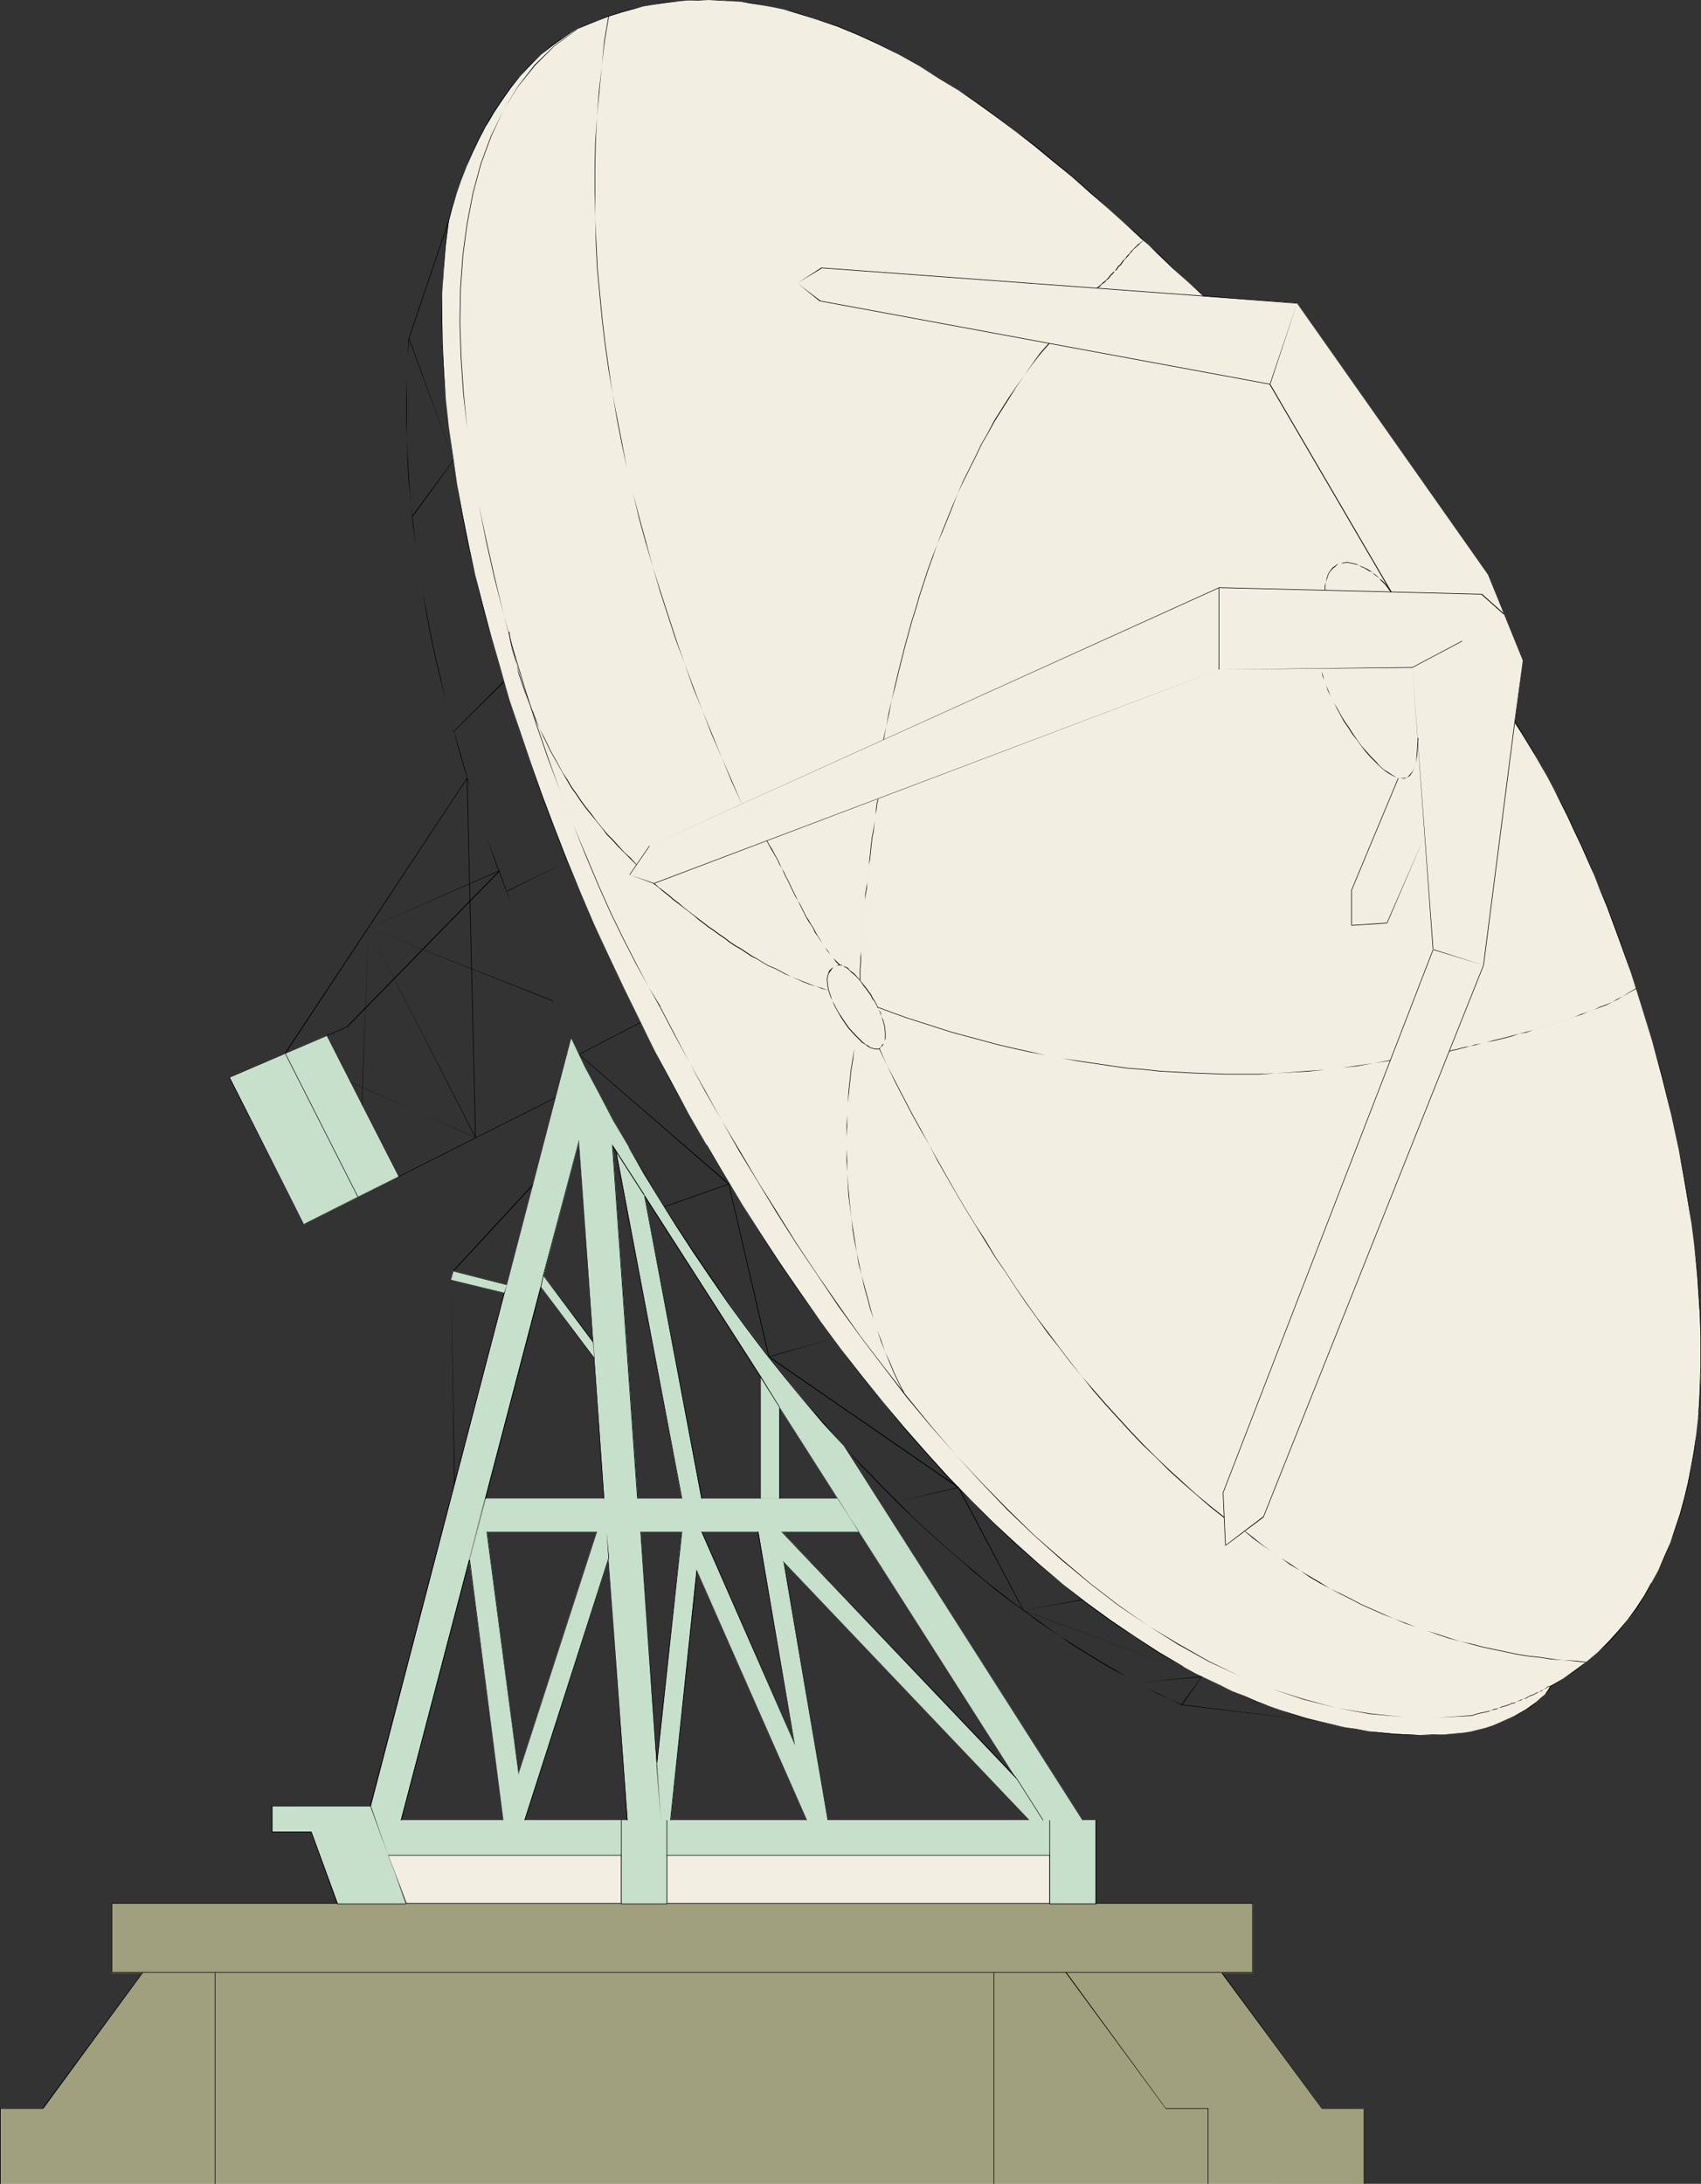 <?xml version="1.0" encoding="UTF-8" standalone="no"?>
<svg
   version="1.0"
   width="121.215mm"
   height="155.626mm"
   id="svg100"
   sodipodi:docname="Satellite Dish 34.wmf"
   xmlns:inkscape="http://www.inkscape.org/namespaces/inkscape"
   xmlns:sodipodi="http://sodipodi.sourceforge.net/DTD/sodipodi-0.dtd"
   xmlns="http://www.w3.org/2000/svg"
   xmlns:svg="http://www.w3.org/2000/svg">
  <rect width="100%" height="100%" fill="#333333" stroke="none"/>
  <sodipodi:namedview
     id="namedview100"
     pagecolor="#ffffff"
     bordercolor="#000000"
     borderopacity="0.25"
     inkscape:showpageshadow="2"
     inkscape:pageopacity="0.0"
     inkscape:pagecheckerboard="0"
     inkscape:deskcolor="#d1d1d1"
     inkscape:document-units="mm" />
  <defs
     id="defs1">
    <pattern
       id="WMFhbasepattern"
       patternUnits="userSpaceOnUse"
       width="6"
       height="6"
       x="0"
       y="0" />
  </defs>
  <path
     style="fill:#f2efe2;fill-opacity:1;fill-rule:evenodd;stroke:none"
     d="M 0.162,588.192 V 567.993 H 11.635 L 38.461,531.473 H 30.058 V 512.729 H 90.981 L 84.032,493.338 H 73.366 v -6.948 h 26.502 l 36.037,-137.999 -14.382,-3.717 0.485,-2.424 14.544,3.717 17.291,-66.091 3.717,7.433 3.878,7.272 3.878,7.272 4.04,7.272 4.202,7.11 4.202,7.11 4.363,6.948 4.525,6.948 4.686,6.787 4.848,6.787 4.848,6.625 5.01,6.625 5.171,6.464 5.171,6.464 5.333,6.302 5.494,6.14 64.478,100.833 h -14.221 l -66.418,-69.646 11.797,69.646 h -5.494 l -29.734,-67.383 -6.949,67.383 h -2.747 l -0.97,-14.866 6.626,-62.859 h 5.333 l 25.21,57.042 -9.858,-57.042 h 6.464 l 62.862,66.252 -63.67,-99.702 v 24.562 h -5.171 v -32.965 l -31.189,-48.801 15.352,81.765 h -5.333 l -17.614,-93.723 -0.97,-1.454 6.787,95.177 h 53.813 l 5.818,8.888 h -58.984 l 5.494,77.725 h -8.888 l -5.656,-77.725 h -32.158 l 8.403,65.283 21.008,-65.283 h 2.747 l 0.646,7.11 -22.786,70.615 h -5.494 l -9.373,-70.454 4.202,-16.159 h 32.32 l -6.949,-96.308 -9.373,36.196 13.09,17.937 0.485,4.363 -14.544,-19.229 -37.653,143.655 h 187.133 v 22.461 h 42.501 v 18.745 h -8.565 l 26.987,36.52 h 11.474 v 20.199 z"
     id="path1" />
  <path
     style="fill:#000000;fill-opacity:1;fill-rule:evenodd;stroke:none"
     d="m 0.162,588.192 v 0 -20.199 0.162 H 11.635 L 38.622,531.312 h -8.565 l 0.162,0.162 v -18.745 l -0.162,0.162 H 90.981 L 84.032,493.338 H 73.366 v 0 -6.948 0.162 h 26.502 l 36.037,-138.322 -14.382,-3.555 v 0 l 0.646,-2.424 -0.162,0.162 14.544,3.717 17.291,-66.252 v 0 l 3.555,7.433 3.878,7.272 3.878,7.272 4.202,7.272 v 0 l 4.04,7.11 4.363,7.11 4.363,7.11 4.525,6.948 4.686,6.787 4.686,6.787 4.848,6.625 5.01,6.625 5.171,6.464 5.171,6.302 5.333,6.302 5.656,6.14 64.317,100.833 h 0.162 -14.221 v 0 l -66.418,-69.807 11.797,69.807 v 0 h -5.494 v 0 l -29.734,-67.545 -7.11,67.545 h 0.162 -2.747 0.162 l -1.131,-14.866 6.787,-62.859 h -0.162 5.333 v 0 l 25.21,57.526 -9.858,-57.526 v 0 h 6.464 -0.162 l 63.347,66.737 -63.994,-100.348 v 24.723 0 h -5.171 0.162 v -32.965 l -31.512,-49.124 15.514,82.088 v 0 h -5.333 0.162 l -17.776,-93.723 -1.131,-1.778 6.787,95.5 h 53.974 v 0 l 5.818,8.888 v 0 h -58.984 l 5.494,77.725 v 0 h -8.888 v 0 l -5.656,-77.725 h -32.32 l 8.565,65.444 21.17,-65.444 h -0.162 2.747 v 0 l 0.485,7.11 -22.624,70.615 v 0 h -5.494 v 0 l -9.211,-70.454 4.202,-16.159 h -0.162 32.32 l -6.949,-96.631 -9.534,36.52 13.251,17.937 v 0 l 0.323,4.363 h 0.162 l -14.544,-19.391 -37.653,143.816 h 187.133 v 0 22.623 h 42.501 l -0.162,-0.162 v 18.745 l 0.162,-0.162 h -8.726 l 27.149,36.843 h 11.474 v -0.162 20.199 0 H 0.162 0 367.64 v -20.199 h -11.635 v 0 L 329.017,531.312 v 0.162 h 8.565 v -18.745 h -42.501 0.162 v -22.461 h -187.294 0.162 l 37.653,-143.655 h -0.162 l 14.544,19.391 -0.323,-4.525 -13.251,-17.937 v 0 l 9.373,-36.196 v 0 l 6.787,96.308 h 0.162 -32.32 l -4.202,16.159 9.211,70.454 h 5.818 l 22.624,-70.615 -0.646,-7.11 h -2.747 l -21.008,65.283 v 0 l -8.403,-65.283 v 0 h 32.158 v 0 l 5.494,77.725 h 9.211 l -5.656,-77.725 v 0 h 59.146 l -5.979,-8.888 h -53.813 v 0 l -6.787,-95.177 h -0.162 l 0.97,1.616 v -0.162 l 17.776,93.723 h 5.494 l -15.514,-81.765 h -0.162 l 31.35,48.962 v -0.162 32.965 h 5.333 v -24.562 h -0.162 l 63.67,99.702 h 0.162 l -63.024,-66.252 h -6.626 l 9.858,57.042 h 0.162 l -25.048,-57.042 h -5.494 l -6.787,62.859 1.131,14.866 h 2.747 l 7.11,-67.383 h -0.162 l 29.734,67.383 h 5.494 l -11.635,-69.646 h -0.162 l 66.418,69.646 h 14.221 l -64.478,-100.833 -5.494,-6.302 -5.333,-6.14 -5.171,-6.464 -5.171,-6.464 -5.01,-6.625 -4.848,-6.625 -4.686,-6.787 -4.686,-6.787 -4.525,-6.948 -4.525,-6.948 -4.202,-7.11 -4.202,-7.11 v 0 l -4.04,-7.272 -3.878,-7.272 -3.878,-7.272 -3.717,-7.433 -17.291,66.091 v 0 l -14.544,-3.717 -0.485,2.424 14.382,3.717 h -0.162 L 99.707,486.389 h 0.162 -26.664 v 7.11 h 10.827 l -0.162,-0.162 6.949,19.391 h 0.162 -60.923 v 18.745 h 8.403 v -0.162 l -26.987,36.681 h 0.162 H 0 v 20.199 z"
     id="path2" />
  <path
     style="fill:#f2efe2;fill-opacity:1;fill-rule:evenodd;stroke:none"
     d="m 109.565,512.729 -5.01,-13.25 h 62.701 v 13.25 z"
     id="path3" />
  <path
     style="fill:#000000;fill-opacity:1;fill-rule:evenodd;stroke:none"
     d="m 109.565,512.729 v 0 l -5.01,-13.25 v 0.162 h 62.701 v -0.162 13.25 0 h -57.691 l -0.162,0.162 h 58.014 v -13.412 h -62.862 l 4.848,13.412 z"
     id="path4" />
  <path
     style="fill:#f2efe2;fill-opacity:1;fill-rule:evenodd;stroke:none"
     d="m 179.699,512.729 v -13.25 h 103.101 v 13.25 z"
     id="path5" />
  <path
     style="fill:#000000;fill-opacity:1;fill-rule:evenodd;stroke:none"
     d="m 179.699,512.729 v 0 -13.25 0.162 h 103.101 l -0.162,-0.162 v 13.25 h 0.162 -103.101 l -0.162,0.162 H 282.8 V 499.478 H 179.537 v 13.412 z"
     id="path6" />
  <path
     style="fill:#f2efe2;fill-opacity:1;fill-rule:evenodd;stroke:none"
     d="M 81.931,329.807 61.893,290.218 87.91,278.906 107.302,316.88 Z"
     id="path7" />
  <path
     style="fill:#000000;fill-opacity:1;fill-rule:evenodd;stroke:none"
     d="m 81.931,329.646 v 0.162 L 61.893,290.218 v 0 l 26.018,-11.15 v -0.162 l 19.392,37.974 v 0 l -25.371,12.766 v 0.162 l 25.371,-12.927 -19.392,-37.974 -26.179,11.311 20.2,39.59 z"
     id="path8" />
  <path
     style="fill:#f2efe2;fill-opacity:1;fill-rule:evenodd;stroke:none"
     d="m 392.526,466.998 -3.394,0.162 -3.394,0.162 h -3.394 l -3.394,-0.162 -3.394,-0.162 -3.232,-0.323 -3.394,-0.323 -3.394,-0.485 -3.394,-0.646 -3.394,-0.646 -3.394,-0.808 -3.394,-0.97 -6.787,-1.939 -3.232,-1.293 -3.394,-1.293 -3.232,-1.293 -3.394,-1.454 -3.232,-1.454 -6.787,-3.393 -3.232,-1.778 -6.626,-3.878 -6.464,-4.04 -6.464,-4.525 -6.464,-4.686 -6.302,-5.009 -6.302,-5.332 -6.302,-5.494 -6.141,-5.817 -6.141,-5.979 -5.979,-6.302 -5.979,-6.464 -5.818,-6.625 -5.818,-6.948 -5.656,-7.11 -5.656,-7.272 -5.494,-7.433 -5.333,-7.595 -5.333,-7.756 -5.333,-7.756 -5.01,-8.08 -5.01,-8.08 -4.848,-8.241 -4.686,-8.403 -4.525,-8.403 -4.525,-8.403 -4.363,-8.564 -4.202,-8.564 -4.04,-8.564 -3.878,-8.726 -3.717,-8.726 -3.555,-8.564 -3.394,-8.726 -3.232,-8.564 -3.232,-8.726 -2.909,-8.564 -2.747,-8.564 -2.586,-8.564 -2.424,-8.403 -2.101,-8.403 -2.101,-8.241 -1.778,-8.241 -1.616,-8.08 -1.454,-7.918 -1.293,-7.918 -0.97,-7.756 -0.808,-7.433 -0.485,-7.433 -0.485,-7.272 v -6.948 -6.787 l 0.323,-6.787 0.646,-6.302 0.808,-6.302 0.97,-3.717 1.131,-3.717 1.293,-3.717 1.454,-3.717 1.616,-3.717 1.778,-3.717 1.939,-3.717 1.939,-3.393 2.262,-3.393 2.424,-3.393 2.424,-3.07 2.747,-2.909 2.909,-2.747 3.07,-2.424 3.07,-2.424 1.778,-0.97 1.616,-0.97 3.07,-1.293 2.909,-1.293 2.909,-0.97 3.07,-0.97 2.909,-0.808 2.909,-0.808 2.909,-0.646 3.07,-0.323 2.909,-0.485 2.909,-0.162 L 187.941,0 h 2.909 2.909 l 5.818,0.485 2.909,0.485 2.909,0.323 2.747,0.646 3.07,0.646 2.747,0.808 5.656,1.616 5.818,2.101 5.494,2.262 5.656,2.585 5.494,2.747 5.494,3.07 5.494,3.232 5.333,3.393 5.171,3.555 5.171,3.878 5.171,3.717 5.01,4.04 5.01,4.04 4.848,4.04 4.686,4.04 4.848,4.201 4.525,4.04 4.525,4.201 2.101,1.939 2.262,2.101 4.202,3.878 4.202,3.878 4.04,3.878 25.21,1.778 51.389,73.201 9.373,23.108 -2.101,16.644 1.778,2.747 1.778,2.747 1.778,3.07 1.778,3.07 1.778,3.393 1.778,3.393 1.778,3.555 1.778,3.555 1.778,3.878 1.778,3.717 1.778,4.04 1.778,4.04 1.778,4.201 1.616,4.201 1.616,4.363 1.616,4.363 3.232,9.049 3.07,9.211 2.747,9.534 2.586,9.534 2.424,9.857 2.101,9.695 1.778,9.857 1.616,9.857 0.646,5.009 0.646,4.848 0.323,4.848 0.323,4.848 0.323,4.848 0.162,4.848 0.162,4.686 v 4.686 l -0.162,4.686 -0.323,4.686 -0.323,4.525 -0.485,4.363 -0.646,4.525 -0.646,4.201 -0.97,4.363 -0.97,4.04 -1.131,4.201 -1.293,3.878 -1.293,3.878 -1.616,3.717 -1.616,3.717 -1.778,3.555 -2.101,3.393 -2.101,3.232 -2.262,3.232 -2.424,2.909 -2.747,2.909 -2.747,2.747 -2.909,2.585 -3.232,2.424 -3.232,2.262 -3.555,2.101 -0.646,0.97 -0.808,1.131 -0.97,1.131 -1.293,0.97 -1.454,0.97 -1.454,1.131 -1.616,0.808 -1.778,1.131 -1.778,0.808 -3.717,1.454 -1.939,0.646 -1.939,0.646 -1.939,0.323 -1.939,0.323 z"
     id="path9" />
  <path
     style="fill:#000000;fill-opacity:1;fill-rule:evenodd;stroke:none"
     d="m 392.526,466.837 -3.394,0.323 h -3.394 l -3.394,0.162 -3.394,-0.162 -3.394,-0.162 -3.232,-0.323 -3.394,-0.323 -3.394,-0.646 -3.394,-0.485 -3.394,-0.808 -3.394,-0.808 -3.394,-0.808 -6.787,-2.101 -3.232,-1.131 -3.394,-1.293 -3.232,-1.454 -3.394,-1.293 -3.232,-1.616 -6.787,-3.232 -3.232,-1.778 h 0.162 l -6.626,-3.878 -6.464,-4.201 -6.464,-4.363 -6.464,-4.686 -6.464,-5.009 -6.302,-5.332 -6.141,-5.494 -6.302,-5.817 -5.979,-5.979 -6.141,-6.302 -5.818,-6.464 -5.979,-6.787 -5.818,-6.948 -5.656,-6.948 -5.656,-7.272 -5.494,-7.433 -5.333,-7.595 -5.333,-7.756 -5.171,-7.918 -5.171,-8.08 -4.848,-8.08 -4.848,-8.241 v 0.162 l -4.848,-8.403 -4.525,-8.403 -4.525,-8.403 -4.202,-8.564 -4.202,-8.564 -4.04,-8.564 -4.04,-8.726 -3.717,-8.726 -3.555,-8.564 -3.394,-8.726 -3.232,-8.564 -3.07,-8.726 -2.909,-8.564 -2.909,-8.564 -2.424,-8.564 -2.424,-8.403 -2.262,-8.403 -2.101,-8.241 -1.778,-8.241 -1.616,-8.08 -1.454,-7.918 -1.131,-7.918 -1.131,-7.756 -0.808,-7.433 -0.485,-7.433 -0.323,-7.272 -0.162,-6.948 v -6.787 l 0.485,-6.787 0.485,-6.302 0.808,-6.302 0.97,-3.717 1.131,-3.717 1.293,-3.717 1.454,-3.717 1.616,-3.717 1.778,-3.717 1.939,-3.717 v 0.162 l 2.101,-3.555 2.262,-3.393 2.262,-3.232 2.586,-3.232 2.747,-2.909 2.747,-2.747 3.07,-2.424 3.232,-2.262 1.616,-1.131 v 0 l 1.616,-0.97 3.07,-1.293 2.909,-1.131 2.909,-1.131 3.07,-0.97 2.909,-0.808 2.909,-0.808 2.909,-0.485 3.07,-0.485 2.909,-0.323 2.909,-0.323 h 3.07 L 190.849,0 l 2.909,0.162 5.818,0.323 2.909,0.485 2.909,0.485 2.747,0.485 3.07,0.646 2.747,0.808 5.656,1.778 5.818,1.939 5.494,2.262 5.656,2.585 5.494,2.747 5.494,3.07 v 0 l 5.333,3.393 5.333,3.232 5.333,3.717 5.171,3.717 5.171,3.878 5.01,3.878 4.848,4.04 5.01,4.04 4.686,4.201 4.686,4.04 4.686,4.201 4.363,4.04 2.262,1.939 2.101,2.101 4.202,4.04 4.202,3.717 4.202,3.878 25.21,1.939 v 0 l 51.389,73.039 v 0 l 9.373,23.108 -2.262,16.644 1.778,2.747 1.778,2.909 1.778,2.909 v 0 l 1.778,3.07 1.939,3.393 1.778,3.393 1.778,3.555 1.778,3.555 1.778,3.878 1.778,3.717 1.778,4.04 1.778,4.04 1.616,4.201 1.778,4.201 1.616,4.363 1.616,4.363 3.232,9.049 2.909,9.211 2.909,9.534 2.586,9.534 2.424,9.857 2.101,9.695 1.778,9.857 1.616,9.857 0.646,5.009 0.485,4.848 0.485,4.848 0.323,4.848 0.323,4.848 0.162,4.848 v 4.686 4.686 l -0.162,4.686 -0.162,4.686 -0.323,4.525 -0.485,4.363 -0.646,4.525 -0.808,4.201 -0.808,4.363 -0.97,4.04 -1.131,4.201 -1.293,3.878 -1.293,3.878 -1.616,3.717 -1.616,3.717 -1.939,3.555 v -0.162 l -1.939,3.555 -2.101,3.232 -2.262,3.07 -2.586,3.07 -2.586,2.909 -2.747,2.747 -3.07,2.585 -3.07,2.262 -3.394,2.424 -3.394,1.939 -0.646,1.131 -0.808,1.131 -1.131,0.97 -1.293,1.131 -1.293,0.97 -1.454,0.97 v 0 l -1.616,0.97 -1.778,0.97 -1.778,0.808 -3.717,1.616 -1.939,0.646 -1.939,0.485 -1.939,0.485 -1.939,0.323 -1.778,0.162 v 0.162 l 1.778,-0.323 1.939,-0.323 1.939,-0.323 1.939,-0.646 1.939,-0.646 3.717,-1.454 1.778,-0.808 1.778,-0.97 1.616,-0.97 v 0 l 1.616,-0.97 1.293,-1.131 1.293,-0.97 0.97,-1.131 0.97,-0.97 0.646,-1.131 3.394,-2.101 3.394,-2.262 3.07,-2.424 2.909,-2.585 2.909,-2.585 2.586,-2.909 2.424,-3.07 2.424,-3.07 2.101,-3.393 1.939,-3.393 v 0 l 1.778,-3.555 1.778,-3.717 1.454,-3.717 1.454,-3.878 1.293,-3.878 1.131,-4.201 0.97,-4.04 0.808,-4.363 0.808,-4.201 0.485,-4.525 0.485,-4.363 0.485,-4.525 0.162,-4.686 0.162,-4.686 v -4.686 -4.686 l -0.162,-4.848 -0.323,-4.848 -0.323,-4.848 -0.485,-4.848 -0.646,-4.848 -0.646,-5.009 -1.454,-9.857 -1.939,-9.857 -2.101,-9.695 -2.262,-9.857 -2.747,-9.534 -2.747,-9.534 -3.07,-9.211 -3.07,-9.049 -1.616,-4.363 -1.616,-4.363 -1.778,-4.201 -1.778,-4.201 -1.616,-4.04 -1.778,-4.04 -1.778,-3.717 -1.778,-3.878 -1.778,-3.555 -1.939,-3.555 -1.778,-3.393 -1.778,-3.393 -1.778,-3.07 v -0.162 l -1.778,-2.909 -1.778,-2.909 -1.778,-2.747 v 0.162 l 2.101,-16.644 -9.373,-23.108 -51.389,-73.201 -25.21,-1.939 v 0 l -4.04,-3.717 -4.202,-3.878 -4.202,-4.04 -2.262,-1.939 -2.101,-2.101 -4.525,-4.04 -4.525,-4.04 -4.686,-4.201 -4.848,-4.201 -4.848,-4.04 -4.848,-4.04 -5.171,-3.878 -5.171,-3.878 -5.01,-3.717 -5.333,-3.555 -5.333,-3.393 -5.494,-3.232 v 0 l -5.494,-3.07 -5.494,-2.909 -5.656,-2.585 -5.494,-2.262 -5.818,-1.939 -5.656,-1.778 -2.747,-0.646 -3.07,-0.646 -2.747,-0.646 -2.909,-0.485 -2.909,-0.323 L 193.758,0 h -2.909 -2.909 l -3.07,0.162 -2.909,0.162 -2.909,0.323 -3.07,0.485 -2.909,0.646 -2.909,0.646 -2.909,0.808 -3.07,0.97 -2.909,1.131 -2.909,1.131 -3.07,1.454 -1.616,0.97 h -0.162 l -1.616,0.97 -3.232,2.262 -2.909,2.585 -2.909,2.585 -2.747,3.07 -2.586,3.07 -2.262,3.232 -2.262,3.393 -2.101,3.555 v 0 l -1.939,3.717 -1.778,3.717 -1.454,3.717 -1.454,3.717 -1.293,3.717 -1.293,3.717 -0.97,3.717 -0.808,6.302 -0.485,6.302 -0.323,6.787 -0.162,6.787 0.162,6.948 0.323,7.272 0.646,7.433 0.808,7.433 0.97,7.756 1.293,7.918 1.293,7.918 1.616,8.08 1.939,8.241 1.939,8.241 2.262,8.403 2.424,8.403 2.586,8.564 2.747,8.564 2.909,8.564 3.07,8.726 3.232,8.564 3.394,8.726 3.717,8.564 3.717,8.726 3.878,8.726 4.04,8.564 4.202,8.564 4.363,8.564 4.363,8.403 4.686,8.403 4.686,8.403 v 0 l 4.848,8.241 5.01,8.08 5.01,8.08 5.171,7.756 5.333,7.756 5.494,7.595 5.494,7.433 5.494,7.272 5.818,7.11 5.656,6.948 5.979,6.787 5.818,6.464 6.141,6.14 6.141,6.14 6.141,5.817 6.302,5.494 6.302,5.171 6.302,5.171 6.464,4.686 6.464,4.363 6.464,4.201 6.626,3.717 v 0 l 3.232,1.778 6.787,3.393 3.232,1.454 3.394,1.454 3.232,1.454 3.394,1.131 3.232,1.293 6.787,2.101 3.394,0.808 3.394,0.808 3.394,0.646 3.394,0.646 3.394,0.485 3.394,0.485 3.232,0.323 3.394,0.162 h 3.394 3.394 l 3.394,-0.162 3.394,-0.162 z"
     id="path10" />
  <path
     style="fill:#000000;fill-opacity:1;fill-rule:evenodd;stroke:none"
     d="m 58.014,588.192 v -56.718 h -0.162 v 56.718 z"
     id="path11" />
  <path
     style="fill:#000000;fill-opacity:1;fill-rule:evenodd;stroke:none"
     d="M 38.461,531.473 H 329.017 V 531.312 H 38.461 Z"
     id="path12" />
  <path
     style="fill:#000000;fill-opacity:1;fill-rule:evenodd;stroke:none"
     d="m 287.163,531.473 26.826,36.681 H 325.462 v -0.162 20.199 0 -20.199 h -11.474 v 0 L 287.324,531.312 Z"
     id="path13" />
  <path
     style="fill:#000000;fill-opacity:1;fill-rule:evenodd;stroke:none"
     d="m 267.771,588.192 v -56.718 h -0.162 v 56.718 z"
     id="path14" />
  <path
     style="fill:#000000;fill-opacity:1;fill-rule:evenodd;stroke:none"
     d="m 295.081,512.729 h -12.282 v 0.162 h 12.282 z"
     id="path15" />
  <path
     style="fill:#000000;fill-opacity:1;fill-rule:evenodd;stroke:none"
     d="m 282.8,499.478 v -9.211 h -0.162 v 9.211 z"
     id="path16" />
  <path
     style="fill:#000000;fill-opacity:1;fill-rule:evenodd;stroke:none"
     d="m 281.022,490.267 -7.272,-11.473 h -0.162 l 7.272,11.473 z"
     id="path17" />
  <path
     style="fill:#000000;fill-opacity:1;fill-rule:evenodd;stroke:none"
     d="m 179.537,490.267 v 9.211 h 0.162 v -9.211 z"
     id="path18" />
  <path
     style="fill:#000000;fill-opacity:1;fill-rule:evenodd;stroke:none"
     d="m 179.699,512.729 h -12.443 v 0.162 h 12.443 z"
     id="path19" />
  <path
     style="fill:#000000;fill-opacity:1;fill-rule:evenodd;stroke:none"
     d="m 167.417,499.478 v -9.211 h -0.162 v 9.211 z"
     id="path20" />
  <path
     style="fill:#000000;fill-opacity:1;fill-rule:evenodd;stroke:none"
     d="m 104.555,499.478 -4.686,-13.089 h -0.162 z"
     id="path21" />
  <path
     style="fill:#000000;fill-opacity:1;fill-rule:evenodd;stroke:none"
     d="m 101.161,490.267 h 6.787 v 0 z"
     id="path22" />
  <path
     style="fill:#000000;fill-opacity:1;fill-rule:evenodd;stroke:none"
     d="m 88.88,486.389 9.534,26.339 v 0 z"
     id="path23" />
  <path
     style="fill:#000000;fill-opacity:1;fill-rule:evenodd;stroke:none"
     d="m 90.981,512.89 h 18.584 v -0.162 H 90.981 Z"
     id="path24" />
  <path
     style="fill:#000000;fill-opacity:1;fill-rule:evenodd;stroke:none"
     d="m 128.31,412.542 h 2.909 v 0 z"
     id="path25" />
  <path
     style="fill:#000000;fill-opacity:1;fill-rule:evenodd;stroke:none"
     d="m 122.493,399.938 -0.97,-55.264 v 0 l 0.808,55.264 z"
     id="path26" />
  <path
     style="fill:#000000;fill-opacity:1;fill-rule:evenodd;stroke:none"
     d="m 122.169,342.412 21.493,-23.269 -0.162,-0.162 -21.493,23.269 z"
     id="path27" />
  <path
     style="fill:#000000;fill-opacity:1;fill-rule:evenodd;stroke:none"
     d="m 146.409,343.543 -0.808,3.07 h 0.162 l 0.808,-3.07 z"
     id="path28" />
  <path
     style="fill:#000000;fill-opacity:1;fill-rule:evenodd;stroke:none"
     d="m 135.905,348.39 0.646,-2.424 v 0 l -0.808,2.424 z"
     id="path29" />
  <path
     style="fill:#000000;fill-opacity:1;fill-rule:evenodd;stroke:none"
     d="M 356.004,463.767 318.19,459.08 v 0.162 z"
     id="path30" />
  <path
     style="fill:#000000;fill-opacity:1;fill-rule:evenodd;stroke:none"
     d="m 318.19,459.08 -3.07,-1.454 -3.07,-1.454 -2.909,-1.454 -3.07,-1.616 -2.909,-1.616 -2.909,-1.778 -3.07,-1.778 -2.909,-1.778 -2.909,-1.778 -3.07,-1.939 -2.909,-1.778 -2.909,-2.101 -2.909,-2.101 -2.909,-2.101 -2.909,-2.101 -2.747,-2.101 -2.909,-2.262 -2.909,-2.262 -2.747,-2.424 -2.747,-2.262 -5.656,-4.848 -5.494,-5.009 -2.747,-2.585 -2.747,-2.747 -5.333,-5.333 -2.586,-2.747 -2.747,-2.747 -2.586,-2.747 -2.586,-2.747 v 0 l 2.586,2.909 2.424,2.747 2.747,2.747 2.586,2.747 5.333,5.333 2.747,2.585 2.747,2.585 5.494,5.009 5.656,4.848 2.747,2.424 2.909,2.424 2.747,2.262 2.909,2.262 2.909,2.101 2.909,2.101 2.747,2.101 3.07,2.101 2.909,1.939 2.747,1.939 3.07,1.939 2.909,1.778 2.909,1.778 3.07,1.778 3.07,1.616 2.909,1.616 3.07,1.616 2.909,1.616 3.07,1.293 3.07,1.616 z"
     id="path31" />
  <path
     style="fill:#000000;fill-opacity:1;fill-rule:evenodd;stroke:none"
     d="m 210.08,379.093 -5.171,-8.403 -0.162,0.162 5.171,8.241 z"
     id="path32" />
  <path
     style="fill:#000000;fill-opacity:1;fill-rule:evenodd;stroke:none"
     d="m 173.558,321.728 -7.595,-11.796 -0.162,0.162 7.595,11.796 z"
     id="path33" />
  <path
     style="fill:#000000;fill-opacity:1;fill-rule:evenodd;stroke:none"
     d="m 153.843,279.876 -2.909,-5.979 -5.494,-11.958 -2.586,-6.14 -2.586,-6.14 -2.424,-5.979 -2.262,-6.14 -2.262,-5.979 -2.262,-6.14 -2.101,-6.14 -1.939,-5.979 -1.778,-6.14 -1.778,-6.14 -1.778,-5.979 -1.616,-6.14 -1.293,-5.979 -1.454,-5.979 -1.293,-6.14 -1.131,-5.979 -1.131,-5.817 -0.97,-5.979 -0.808,-5.817 -0.646,-5.817 -0.646,-5.817 -0.485,-5.817 -0.323,-5.656 -0.323,-5.656 v -5.656 -5.494 -5.494 l 0.162,-5.494 0.485,-5.171 h -0.162 l -0.323,5.171 -0.162,5.494 -0.162,5.494 v 5.494 l 0.162,5.656 0.162,5.656 0.323,5.656 0.646,5.817 0.485,5.817 0.808,5.817 0.808,5.817 0.97,5.979 0.97,5.817 1.131,5.979 1.293,6.14 1.454,5.979 1.454,5.979 1.616,6.14 1.616,5.979 1.778,6.14 1.939,6.14 1.939,5.979 2.101,6.14 2.101,6.14 2.262,5.979 2.424,6.14 2.424,5.979 2.586,6.14 2.586,6.14 5.494,11.958 z"
     id="path34" />
  <path
     style="fill:#000000;fill-opacity:1;fill-rule:evenodd;stroke:none"
     d="m 110.211,91.137 10.666,-31.51 h -0.162 l -10.666,31.51 z"
     id="path35" />
  <path
     style="fill:#000000;fill-opacity:1;fill-rule:evenodd;stroke:none"
     d="m 122.169,123.779 -11.15,15.19 0.162,0.162 10.989,-15.19 z"
     id="path36" />
  <path
     style="fill:#000000;fill-opacity:1;fill-rule:evenodd;stroke:none"
     d="m 122.169,197.141 13.574,-13.412 -0.162,-0.162 -13.413,13.412 z"
     id="path37" />
  <path
     style="fill:#000000;fill-opacity:1;fill-rule:evenodd;stroke:none"
     d="m 152.873,232.045 -16.322,7.918 v 0.162 z"
     id="path38" />
  <path
     style="fill:#000000;fill-opacity:1;fill-rule:evenodd;stroke:none"
     d="m 155.944,284.077 16.483,-8.564 v -0.162 l -16.483,8.564 z"
     id="path39" />
  <path
     style="fill:#000000;fill-opacity:1;fill-rule:evenodd;stroke:none"
     d="m 196.344,318.819 -17.453,6.14 v 0.162 l 17.453,-6.14 z"
     id="path40" />
  <path
     style="fill:#000000;fill-opacity:1;fill-rule:evenodd;stroke:none"
     d="m 207.171,365.519 17.13,-5.009 v 0 l -17.13,4.848 z"
     id="path41" />
  <path
     style="fill:#000000;fill-opacity:1;fill-rule:evenodd;stroke:none"
     d="m 258.075,400.584 -16.483,3.878 v 0 l 16.483,-3.717 z"
     id="path42" />
  <path
     style="fill:#000000;fill-opacity:1;fill-rule:evenodd;stroke:none"
     d="m 275.689,433.711 15.837,-2.747 v -0.162 z"
     id="path43" />
  <path
     style="fill:#000000;fill-opacity:1;fill-rule:evenodd;stroke:none"
     d="m 323.684,451.486 -17.291,1.778 v 0 l 17.291,-1.616 z"
     id="path44" />
  <path
     style="fill:#000000;fill-opacity:1;fill-rule:evenodd;stroke:none"
     d="m 110.049,91.137 12.12,32.803 v 73.039 l 30.704,35.065 v 0 l 3.07,52.032 40.238,34.904 v -0.162 l 10.827,46.7 51.066,35.227 v 0 l 17.453,32.965 48.157,17.937 v -0.162 l -5.494,7.595 0.162,0.162 5.333,-7.595 -47.995,-17.937 v 0 l -17.453,-33.126 -51.066,-35.227 v 0 L 196.344,318.819 155.944,283.916 v 0.162 l -3.07,-52.032 -30.704,-35.065 v 0 -73.039 L 110.211,91.137 Z"
     id="path45" />
  <path
     style="fill:#000000;fill-opacity:1;fill-rule:evenodd;stroke:none"
     d="m 417.574,454.071 -0.646,0.162 -1.131,0.808 -0.646,0.323 -0.646,0.323 -0.485,0.162 -0.646,0.323 -0.646,0.323 -0.646,0.162 -0.485,0.323 -0.646,0.323 -0.646,0.323 -0.646,0.162 -1.293,0.646 -0.485,0.162 -0.808,0.162 -0.646,0.323 -2.101,0.646 -0.646,0.323 -0.646,0.162 -0.808,0.162 -0.646,0.323 -0.646,0.162 -1.454,0.323 -0.808,0.162 -1.293,0.323 -0.808,0.323 v 0.162 l 0.808,-0.323 1.293,-0.323 0.808,-0.162 1.454,-0.323 0.646,-0.323 0.646,-0.162 0.808,-0.162 0.646,-0.323 0.646,-0.162 2.101,-0.646 0.646,-0.323 0.808,-0.162 0.485,-0.323 1.293,-0.485 0.646,-0.323 0.646,-0.162 0.646,-0.323 0.485,-0.323 0.646,-0.162 0.646,-0.323 0.646,-0.323 0.485,-0.323 0.646,-0.162 0.646,-0.485 0.646,-0.323 0.485,-0.323 0.646,-0.162 z"
     id="path46" />
  <path
     style="fill:#000000;fill-opacity:1;fill-rule:evenodd;stroke:none"
     d="m 396.566,461.989 -9.373,0.646 -9.211,-0.162 -9.05,-0.97 -8.888,-1.454 -8.888,-2.424 -8.726,-2.747 -8.403,-3.393 -8.403,-4.04 -8.242,-4.686 -8.08,-4.848 -7.918,-5.494 -7.757,-5.979 -7.434,-6.302 -7.434,-6.464 -7.272,-7.11 -6.949,-7.11 -7.11,-7.595 -6.626,-7.756 -6.464,-7.918 -6.302,-8.08 -6.302,-8.241 -5.818,-8.241 -5.818,-8.403 -5.494,-8.241 -5.333,-8.564 -5.171,-8.241 -4.848,-8.241 -4.848,-8.08 -4.363,-7.918 -4.363,-7.756 -4.04,-7.756 -3.717,-7.11 h -0.162 l 3.717,7.11 4.202,7.756 4.202,7.756 4.525,7.918 4.686,8.241 5.01,8.241 5.01,8.241 5.333,8.403 5.656,8.403 5.656,8.403 5.979,8.241 6.141,8.08 6.302,8.241 6.464,7.756 6.787,7.756 6.949,7.595 6.949,7.272 7.272,6.948 7.434,6.625 7.595,6.302 7.757,5.979 7.918,5.333 7.918,5.009 8.403,4.686 8.403,3.878 8.403,3.393 8.726,2.909 8.888,2.262 8.888,1.616 9.05,0.808 9.211,0.162 9.373,-0.485 z"
     id="path47" />
  <path
     style="fill:#000000;fill-opacity:1;fill-rule:evenodd;stroke:none"
     d="m 177.921,271.15 -3.232,-5.333 -3.232,-6.14 -3.394,-6.625 -3.394,-6.948 -3.394,-7.595 -3.394,-8.08 -3.555,-8.403 -3.394,-8.726 -3.232,-9.049 -3.232,-9.372 -3.07,-9.534 -2.909,-9.695 -2.747,-9.857 -2.424,-10.019 -2.262,-10.019 -2.101,-9.857 -1.778,-10.18 -1.293,-9.857 -0.97,-9.857 -0.646,-9.534 -0.323,-9.534 0.162,-9.211 0.646,-9.049 1.131,-8.403 1.616,-8.403 2.101,-7.756 2.747,-7.433 3.232,-6.948 3.878,-6.302 4.686,-5.817 5.171,-5.171 6.141,-4.525 h -0.162 l -5.979,4.363 -5.333,5.171 -4.525,5.817 -3.878,6.464 -3.394,6.948 -2.747,7.433 -2.101,7.756 -1.616,8.403 -1.131,8.403 -0.646,9.049 -0.162,9.211 0.323,9.534 0.646,9.534 1.131,9.857 1.293,9.857 1.778,10.18 1.939,9.857 2.262,10.019 2.586,10.019 2.586,9.857 2.909,9.695 3.07,9.534 3.232,9.372 3.394,9.049 3.394,8.726 3.394,8.403 3.394,8.08 3.394,7.595 3.394,6.948 3.394,6.625 3.394,6.14 3.07,5.494 z"
     id="path48" />
  <path
     style="fill:#000000;fill-opacity:1;fill-rule:evenodd;stroke:none"
     d="m 349.379,81.604 -7.434,21.976 0.162,-0.162 -121.361,-22.461 h 0.162 l -6.141,-4.686 v 0 l 6.626,-4.04 h -0.162 l 102.939,7.595 v -0.162 l -102.939,-7.595 -6.464,4.201 5.979,4.848 121.361,22.461 z"
     id="path49" />
  <path
     style="fill:#000000;fill-opacity:1;fill-rule:evenodd;stroke:none"
     d="m 341.945,103.58 32.643,55.911 0.162,-0.162 -32.643,-55.911 z"
     id="path50" />
  <path
     style="fill:#000000;fill-opacity:1;fill-rule:evenodd;stroke:none"
     d="m 405.131,165.308 -5.979,-5.332 -70.781,-1.778 -153.52,69.646 -5.333,7.756 6.626,2.424 152.227,-57.688 52.035,-0.485 v -0.162 l -52.035,0.646 -152.227,57.526 -6.626,-2.262 h 0.162 l 5.333,-7.756 h -0.162 l 153.52,-69.484 70.781,1.778 h -0.162 l 5.979,5.333 z"
     id="path51" />
  <path
     style="fill:#000000;fill-opacity:1;fill-rule:evenodd;stroke:none"
     d="m 381.86,198.757 -0.162,2.424 -0.162,2.262 -0.162,1.939 -0.485,1.454 -0.485,0.97 -0.808,0.97 -0.646,0.646 -0.808,0.162 h -0.97 l -0.97,-0.162 -1.131,-0.646 -0.97,-0.646 -1.293,-0.808 -1.131,-0.97 -1.131,-1.293 -1.293,-1.293 -1.293,-1.454 -1.293,-1.454 -1.131,-1.616 -1.131,-1.616 -1.131,-1.778 -1.131,-1.616 -0.97,-1.616 -0.97,-1.778 -0.97,-1.616 -0.808,-1.616 -0.646,-1.616 -0.646,-1.454 -0.485,-1.293 -0.323,-1.293 -0.323,-1.131 v -0.808 0 0.808 l 0.162,1.131 0.485,1.293 0.485,1.293 0.485,1.454 0.808,1.616 0.808,1.616 0.808,1.616 0.97,1.778 0.97,1.778 1.131,1.616 1.131,1.778 1.293,1.616 1.131,1.616 1.131,1.454 1.293,1.454 1.293,1.293 1.131,1.131 1.293,1.131 1.131,0.808 1.131,0.646 1.131,0.485 0.97,0.162 0.97,0.162 0.808,-0.323 0.808,-0.485 0.646,-0.97 0.485,-1.131 0.485,-1.454 0.323,-1.939 0.162,-2.262 0.162,-2.424 z"
     id="path52" />
  <path
     style="fill:#000000;fill-opacity:1;fill-rule:evenodd;stroke:none"
     d="M 328.371,180.336 V 158.359 h -0.162 v 21.976 z"
     id="path53" />
  <path
     style="fill:#000000;fill-opacity:1;fill-rule:evenodd;stroke:none"
     d="m 356.974,159.006 v -1.293 l 0.162,-0.97 0.323,-0.97 0.323,-0.97 0.323,-0.646 0.97,-1.131 0.485,-0.323 0.485,-0.485 0.485,-0.323 0.646,-0.162 h 0.646 l 0.646,-0.162 h 0.646 l 0.646,0.162 0.808,0.162 0.646,0.162 0.808,0.162 0.646,0.485 0.808,0.323 1.293,0.808 0.808,0.323 0.646,0.646 0.646,0.485 0.646,0.485 0.485,0.646 0.646,0.646 0.485,0.485 0.485,0.646 0.485,0.646 0.485,0.646 0.162,-0.162 -0.485,-0.646 -0.485,-0.646 -0.485,-0.646 -0.485,-0.485 -0.646,-0.646 -0.646,-0.485 -0.646,-0.646 -0.646,-0.485 -0.646,-0.485 -0.646,-0.485 -0.808,-0.485 -0.646,-0.323 -0.808,-0.323 -0.646,-0.323 -0.808,-0.323 -0.646,-0.162 -0.808,-0.162 -0.646,-0.162 h -0.646 l -0.646,0.162 -0.646,0.162 -0.646,0.162 -0.485,0.162 -0.646,0.485 -0.485,0.323 -0.485,0.646 -0.485,0.646 -0.323,0.646 -0.323,0.97 -0.162,0.97 -0.323,0.97 v 1.293 z"
     id="path54" />
  <path
     style="fill:#000000;fill-opacity:1;fill-rule:evenodd;stroke:none"
     d="m 393.819,172.579 -13.413,7.11 5.494,76.109 -56.56,146.24 0.646,14.382 10.342,-7.756 59.307,-148.664 -13.736,-4.363 v 0.162 l 13.736,4.201 h -0.162 l -59.307,148.664 v -0.162 l -10.181,7.756 0.162,0.162 -0.646,-14.382 56.56,-146.24 -5.656,-76.109 v 0.162 l 13.413,-7.11 z"
     id="path55" />
  <path
     style="fill:#000000;fill-opacity:1;fill-rule:evenodd;stroke:none"
     d="m 399.636,260 8.403,-65.444 h -0.162 l -8.403,65.444 z"
     id="path56" />
  <path
     style="fill:#000000;fill-opacity:1;fill-rule:evenodd;stroke:none"
     d="m 376.528,209.584 -12.605,30.218 v 9.534 l 9.696,-0.646 9.858,-22.946 v 0 l -10.019,22.946 v -0.162 l -9.534,0.646 0.162,0.162 v -9.534 l 12.605,-30.218 z"
     id="path57" />
  <path
     style="fill:#000000;fill-opacity:1;fill-rule:evenodd;stroke:none"
     d="m 226.078,260 h 0.485 l 0.485,0.162 0.485,0.323 0.646,0.323 0.485,0.485 0.646,0.646 0.646,0.485 1.293,1.293 0.646,0.808 0.646,0.97 0.646,0.808 1.293,1.778 0.485,0.97 0.646,0.808 0.485,0.97 0.485,0.97 0.485,0.97 0.323,0.97 0.323,0.97 0.485,1.778 0.162,1.778 v 0.646 0.808 l -0.162,0.646 -0.162,0.646 -0.485,0.485 -0.323,0.485 -0.485,0.485 0.162,0.162 0.323,-0.646 0.485,-0.323 0.323,-0.646 0.162,-0.646 0.323,-0.646 v -0.808 -0.646 l -0.162,-1.778 -0.485,-1.778 -0.485,-0.97 -0.162,-0.97 -0.646,-0.97 -0.323,-0.97 -0.485,-0.97 -0.646,-0.97 -0.485,-0.97 -1.293,-1.778 -0.646,-0.808 -0.646,-0.808 -0.646,-0.808 -1.293,-1.454 -0.646,-0.485 -0.646,-0.485 -0.485,-0.646 -0.808,-0.323 -0.485,-0.162 -0.485,-0.323 h -0.485 z"
     id="path58" />
  <path
     style="fill:#000000;fill-opacity:1;fill-rule:evenodd;stroke:none"
     d="m 236.744,282.461 h -0.485 -0.646 l -0.485,-0.162 -0.646,-0.162 -0.646,-0.485 -0.646,-0.323 -0.808,-0.646 -0.646,-0.646 -0.808,-0.808 -0.808,-0.808 -1.454,-1.616 -0.808,-1.131 -0.646,-0.97 -0.646,-0.97 -0.646,-0.97 -0.646,-1.131 -0.485,-0.97 -0.646,-1.131 -0.323,-1.131 -0.323,-0.97 -0.323,-0.97 -0.162,-0.97 -0.162,-1.778 0.162,-0.808 0.162,-0.646 0.808,-1.131 0.485,-0.646 0.646,-0.323 0.97,-0.162 v -0.162 l -0.97,0.323 -0.646,0.323 -0.646,0.485 -0.485,0.485 -0.323,0.808 -0.162,0.646 -0.162,0.808 0.162,1.778 0.162,0.97 0.323,0.97 0.323,0.97 0.485,1.131 0.485,1.131 0.485,0.97 0.646,1.131 0.646,1.131 0.646,0.97 0.646,0.97 0.808,1.131 1.454,1.616 0.808,0.808 0.808,0.808 0.646,0.646 0.808,0.485 0.646,0.485 0.808,0.485 0.646,0.162 0.485,0.162 h 0.646 0.485 z"
     id="path59" />
  <path
     style="fill:#000000;fill-opacity:1;fill-rule:evenodd;stroke:none"
     d="m 231.734,264.04 v -3.07 l 0.162,-1.616 v -1.454 -1.616 l 0.808,-10.827 0.323,-3.07 0.162,-1.616 0.323,-1.616 v -1.454 l 0.162,-1.454 0.162,-1.616 0.162,-1.616 0.323,-1.454 0.162,-1.454 0.162,-1.616 0.323,-2.909 0.323,-1.616 0.323,-2.909 0.162,-1.616 0.323,-1.454 0.162,-1.454 0.323,-1.293 h -0.162 l -0.323,1.293 -0.162,1.454 -0.162,1.454 -0.162,1.616 -0.485,2.909 -0.323,1.616 -0.323,2.909 -0.162,1.616 -0.162,1.454 -0.162,1.454 -0.162,1.616 -0.162,1.616 -0.162,1.454 -0.162,1.454 -0.323,1.616 v 1.616 l -0.323,3.07 -0.808,10.827 -0.162,1.616 v 1.454 l -0.162,1.616 v 3.07 z"
     id="path60" />
  <path
     style="fill:#000000;fill-opacity:1;fill-rule:evenodd;stroke:none"
     d="m 238.036,199.242 0.646,-3.555 0.808,-3.555 0.646,-3.555 0.97,-3.555 0.808,-3.393 1.778,-7.11 0.97,-3.555 0.97,-3.555 1.131,-3.555 0.97,-3.393 2.262,-6.948 1.293,-3.555 1.131,-3.393 1.454,-3.393 2.747,-6.787 1.293,-3.393 1.616,-3.393 1.616,-3.232 1.616,-3.232 1.616,-3.393 1.778,-3.07 1.778,-3.232 3.878,-6.14 1.939,-3.07 2.101,-3.07 2.101,-2.909 2.262,-2.909 2.424,-2.747 -0.162,-0.162 -2.424,2.747 -2.101,2.909 -2.101,3.07 -2.101,2.909 -2.101,3.07 -3.878,6.14 -1.778,3.393 -1.778,3.07 -1.616,3.393 -1.616,3.232 -1.616,3.232 -1.454,3.393 -1.454,3.393 -2.747,6.787 -1.293,3.393 -1.293,3.393 -1.293,3.555 -2.262,6.948 -0.97,3.393 -1.131,3.555 -0.97,3.555 -0.97,3.555 -1.778,7.11 -0.808,3.393 -0.808,3.555 -0.808,3.555 -0.646,3.555 -0.808,3.555 z"
     id="path61" />
  <path
     style="fill:#000000;fill-opacity:1;fill-rule:evenodd;stroke:none"
     d="m 295.404,77.725 0.485,-0.323 0.485,-0.323 0.323,-0.485 0.485,-0.323 0.485,-0.323 0.323,-0.485 0.485,-0.323 0.323,-0.323 0.323,-0.485 0.808,-0.808 0.323,-0.485 0.485,-0.323 0.323,-0.485 0.323,-0.485 0.485,-0.323 0.323,-0.485 0.323,-0.485 0.323,-0.485 0.323,-0.323 0.485,-0.485 0.323,-0.323 0.323,-0.485 0.485,-0.485 0.323,-0.485 1.616,-1.454 0.323,-0.323 0.485,-0.485 0.485,-0.323 h -0.162 l -0.485,0.323 -0.323,0.323 -0.485,0.323 -1.616,1.616 -0.323,0.323 -0.323,0.485 -0.485,0.485 -0.323,0.323 -0.323,0.485 -0.323,0.323 -0.485,0.485 -0.323,0.485 -0.323,0.485 -0.485,0.323 -0.323,0.485 -0.323,0.485 -0.323,0.485 -0.485,0.323 -0.808,0.808 -0.323,0.485 -0.323,0.323 -0.485,0.485 -0.323,0.323 -0.485,0.323 -0.323,0.323 -0.485,0.485 -0.485,0.323 -0.323,0.323 z"
     id="path62" />
  <path
     style="fill:#000000;fill-opacity:1;fill-rule:evenodd;stroke:none"
     d="m 163.862,4.363 -1.131,6.625 -0.646,6.787 -0.808,6.948 -0.485,6.787 -0.485,6.787 -0.162,6.787 v 6.787 l 0.162,6.787 0.162,6.787 0.323,6.787 0.646,6.787 0.646,6.787 0.808,6.787 0.97,6.787 1.131,6.787 1.131,6.625 1.293,6.625 1.454,6.787 1.616,6.625 1.616,6.787 1.778,6.464 1.939,6.625 1.939,6.625 2.101,6.464 2.101,6.464 2.424,6.464 2.262,6.464 2.586,6.302 2.424,6.302 2.747,6.302 2.586,6.302 2.909,6.302 v 0 l -2.747,-6.302 -2.747,-6.302 -2.586,-6.302 -2.586,-6.302 -2.424,-6.302 -2.424,-6.464 -2.262,-6.464 -2.101,-6.464 -2.101,-6.464 -2.101,-6.625 -1.778,-6.625 -1.778,-6.464 -1.778,-6.787 -1.616,-6.625 -1.293,-6.787 -1.293,-6.625 -1.293,-6.625 -0.97,-6.787 -0.97,-6.787 -0.808,-6.787 -0.646,-6.787 -0.646,-6.787 -0.323,-6.787 -0.323,-6.787 v -6.787 -6.787 l 0.162,-6.787 0.323,-6.787 0.646,-6.787 0.646,-6.948 0.808,-6.787 1.131,-6.625 z"
     id="path63" />
  <path
     style="fill:#000000;fill-opacity:1;fill-rule:evenodd;stroke:none"
     d="m 206.525,226.551 v 0 l 0.485,0.97 0.646,1.131 1.131,1.939 0.646,1.131 0.485,1.131 0.646,0.97 0.485,1.131 0.485,1.131 0.646,1.131 0.97,2.101 1.131,2.262 0.646,0.97 0.485,1.131 0.485,0.97 1.131,2.262 0.646,1.131 0.646,0.97 0.646,0.97 0.485,1.131 0.808,1.131 0.646,0.97 0.646,0.97 0.646,0.97 0.646,0.97 0.808,0.97 0.808,0.97 0.646,0.97 0.97,0.97 0.162,-0.162 -0.97,-0.97 -0.808,-0.808 -0.808,-0.97 -0.646,-0.97 -0.808,-0.97 -0.646,-0.97 -0.646,-1.131 -0.646,-0.97 -0.646,-1.131 -0.485,-0.97 -0.646,-0.97 -0.646,-1.131 -0.646,-0.97 -1.131,-2.262 -0.485,-0.97 -0.646,-1.131 -0.485,-0.97 -1.131,-2.262 -0.97,-2.101 -0.646,-1.131 -0.485,-1.131 -0.646,-1.131 -0.485,-0.97 -0.485,-1.131 -0.646,-1.131 -1.131,-2.101 -0.646,-0.97 -0.485,-0.97 v -0.162 z"
     id="path64" />
  <path
     style="fill:#000000;fill-opacity:1;fill-rule:evenodd;stroke:none"
     d="m 223.169,266.787 -1.778,-0.646 -1.616,-0.485 -1.778,-0.646 -1.616,-0.646 -3.232,-1.293 -1.616,-0.808 -1.454,-0.808 -1.616,-0.808 -1.616,-0.646 -2.909,-1.778 -1.454,-0.808 -1.454,-0.97 -1.454,-0.97 -1.454,-0.808 -1.454,-0.97 -1.454,-1.131 -1.454,-0.97 -1.293,-0.97 -1.454,-0.97 -1.454,-1.131 -1.293,-0.97 -1.454,-1.131 -1.293,-0.97 -1.454,-1.131 -1.293,-1.131 -1.293,-0.97 -1.293,-1.131 -1.454,-1.131 -1.293,-0.97 -1.293,-1.131 -0.162,0.162 1.293,0.97 1.293,1.131 1.454,1.131 1.293,1.131 1.293,0.97 1.454,1.131 1.293,0.97 1.454,1.131 1.293,1.131 1.293,0.97 1.454,1.131 1.454,0.97 1.293,0.97 1.454,0.97 1.454,1.131 1.454,0.97 1.454,0.808 1.454,0.97 1.454,0.97 1.616,0.808 2.909,1.778 1.616,0.646 1.616,0.808 1.454,0.808 1.616,0.646 3.232,1.454 1.616,0.646 1.778,0.485 1.616,0.646 z"
     id="path65" />
  <path
     style="fill:#000000;fill-opacity:1;fill-rule:evenodd;stroke:none"
     d="m 171.457,232.853 -1.616,-1.778 -1.616,-1.454 -1.616,-1.778 -1.454,-1.616 -1.616,-1.616 -1.454,-1.778 -1.454,-1.778 -1.293,-1.778 -1.454,-1.778 -1.293,-1.778 -1.293,-1.939 -1.293,-1.778 -1.131,-1.939 -1.293,-1.939 -2.101,-3.878 -1.131,-1.939 -0.97,-2.101 -0.97,-1.939 -1.131,-2.101 -0.808,-2.101 -0.808,-2.101 -0.97,-2.101 -0.646,-2.101 -0.808,-2.101 -1.454,-4.363 -0.646,-2.262 -0.485,-2.262 -0.646,-2.101 -0.485,-2.262 -0.323,-2.262 h -0.162 l 0.323,2.262 0.485,2.262 0.646,2.101 0.646,2.262 0.485,2.262 1.454,4.363 0.808,2.101 0.808,2.101 0.808,2.101 0.808,2.101 0.97,2.101 0.97,2.101 0.97,1.939 0.97,2.101 1.131,1.939 2.262,4.04 1.131,1.939 1.131,1.939 1.293,1.778 1.293,1.939 1.293,1.778 1.454,1.778 1.454,1.778 1.454,1.778 1.293,1.778 1.616,1.616 1.454,1.616 1.616,1.616 1.616,1.616 1.778,1.778 z"
     id="path66" />
  <path
     style="fill:#000000;fill-opacity:1;fill-rule:evenodd;stroke:none"
     d="m 230.765,279.391 -0.646,2.909 -0.485,2.909 -0.485,2.909 -0.323,3.07 -0.323,3.07 -0.162,2.909 -0.162,3.07 -0.162,3.07 v 3.07 3.07 3.232 l 0.162,3.07 0.323,6.14 0.808,6.302 0.323,3.07 0.485,3.07 0.646,3.07 0.485,3.07 0.808,2.909 0.646,3.07 0.808,2.909 0.808,3.07 0.97,2.909 0.97,2.909 0.97,2.909 1.131,2.909 1.131,2.747 1.131,2.747 1.293,2.747 1.454,2.747 h 0.162 l -1.454,-2.747 -1.293,-2.747 -1.131,-2.747 -1.293,-2.747 -0.97,-2.909 -1.131,-2.909 -0.97,-2.909 -0.808,-2.909 -0.808,-3.07 -0.808,-2.909 -0.808,-3.07 -0.646,-2.909 -0.646,-3.07 -0.485,-3.07 -0.485,-3.07 -0.485,-3.07 -0.646,-6.302 -0.485,-6.14 v -3.07 l -0.162,-3.232 v -3.07 l 0.162,-3.07 v -3.07 l 0.162,-3.07 0.323,-2.909 0.323,-3.07 0.323,-3.07 0.485,-2.909 0.323,-2.909 z"
     id="path67" />
  <path
     style="fill:#000000;fill-opacity:1;fill-rule:evenodd;stroke:none"
     d="m 236.744,282.461 2.101,4.363 2.101,4.363 2.262,4.363 2.262,4.363 2.424,4.363 2.424,4.201 2.262,4.363 5.01,8.726 2.586,4.363 2.586,4.201 2.586,4.201 2.586,4.201 2.909,4.201 2.747,4.201 2.747,4.04 2.909,4.04 2.909,4.04 3.07,3.878 3.07,4.04 3.07,3.717 3.07,3.878 3.232,3.717 3.394,3.717 3.232,3.555 3.394,3.555 3.555,3.393 3.555,3.555 3.555,3.232 3.717,3.232 3.717,3.232 3.878,3.07 0.162,-0.162 -3.878,-3.07 -3.878,-3.232 -3.555,-3.232 -3.555,-3.232 -3.555,-3.393 -3.555,-3.555 -3.394,-3.555 -3.232,-3.555 -3.394,-3.717 -3.232,-3.717 -3.232,-3.717 -3.07,-3.878 -3.07,-4.04 -2.909,-3.878 -3.07,-4.04 -2.747,-3.878 -2.909,-4.201 -2.747,-4.201 -2.747,-4.04 -2.586,-4.363 -2.747,-4.201 -2.586,-4.201 -2.586,-4.363 -4.848,-8.564 -2.424,-4.363 -2.262,-4.201 -2.424,-4.363 -2.262,-4.363 -2.262,-4.363 -2.262,-4.363 -1.939,-4.363 z"
     id="path68" />
  <path
     style="fill:#000000;fill-opacity:1;fill-rule:evenodd;stroke:none"
     d="m 335.158,412.381 2.262,1.939 2.424,1.778 2.586,1.778 2.586,1.778 2.424,1.778 2.747,1.616 2.586,1.778 2.747,1.616 2.747,1.454 2.747,1.454 2.909,1.454 2.747,1.454 2.909,1.293 2.909,1.293 2.909,1.131 3.07,1.293 2.909,0.97 2.909,0.97 3.07,1.131 2.909,0.97 3.07,0.808 3.07,0.808 3.07,0.808 3.07,0.646 3.07,0.646 3.07,0.646 3.07,0.485 3.07,0.323 3.07,0.485 3.07,0.162 3.07,0.323 3.07,0.323 v -0.162 l -3.07,-0.323 -3.07,-0.162 -3.07,-0.323 -3.07,-0.485 -3.07,-0.323 -3.07,-0.485 -3.07,-0.646 -3.07,-0.646 -3.07,-0.646 -3.07,-0.808 -3.07,-0.646 -3.07,-0.97 -2.909,-0.97 -3.07,-0.97 -2.909,-0.97 -2.909,-1.131 -3.07,-1.131 -2.909,-1.293 -2.909,-1.293 -2.909,-1.293 -2.747,-1.454 -2.909,-1.454 -2.747,-1.293 -2.586,-1.616 -2.747,-1.616 -2.747,-1.616 -2.586,-1.778 -2.586,-1.616 -2.586,-1.778 -2.424,-1.778 -2.424,-1.939 -2.262,-1.778 z"
     id="path69" />
  <path
     style="fill:#000000;fill-opacity:1;fill-rule:evenodd;stroke:none"
     d="m 440.683,266.141 v 0 l -2.424,1.454 -1.293,0.808 -1.293,0.646 -1.454,0.808 -1.454,0.646 -1.778,0.646 -1.616,0.808 -1.778,0.646 -1.616,0.485 -1.939,0.808 -3.555,1.293 -3.878,1.131 -3.717,1.131 -1.778,0.485 -1.939,0.485 -1.778,0.485 -1.778,0.485 -3.394,0.808 -1.778,0.485 -1.454,0.323 -1.616,0.323 -1.454,0.485 -1.293,0.162 -1.293,0.323 -1.131,0.323 -0.97,0.162 -0.97,0.323 v 0.162 l 0.97,-0.323 0.97,-0.162 1.131,-0.323 1.293,-0.323 1.293,-0.323 1.454,-0.323 1.616,-0.485 1.454,-0.323 1.778,-0.323 3.394,-0.808 1.778,-0.485 1.778,-0.646 1.939,-0.323 1.778,-0.646 3.717,-1.131 3.878,-1.131 3.555,-1.293 1.939,-0.646 1.616,-0.646 1.778,-0.646 1.616,-0.646 1.778,-0.646 1.454,-0.808 1.454,-0.646 1.293,-0.808 1.454,-0.808 2.262,-1.293 h 0.162 z"
     id="path70" />
  <path
     style="fill:#000000;fill-opacity:1;fill-rule:evenodd;stroke:none"
     d="m 374.427,285.532 -4.363,0.808 -4.363,0.646 -4.363,0.646 -4.363,0.485 -4.525,0.323 -8.888,0.646 -4.363,0.162 h -9.05 l -4.363,-0.162 -4.525,-0.162 -8.888,-0.485 -4.363,-0.485 -4.363,-0.323 -4.525,-0.646 -4.363,-0.646 -4.363,-0.646 -4.363,-0.646 -4.363,-0.808 -4.202,-0.97 -4.363,-0.97 -4.202,-0.97 -4.202,-1.131 -8.403,-2.262 -4.04,-1.293 -8.08,-2.585 -4.04,-1.454 -3.878,-1.454 v 0.162 l 3.878,1.454 4.04,1.454 8.08,2.585 4.04,1.293 8.403,2.262 4.202,1.131 4.202,0.97 4.363,0.97 4.202,0.808 4.363,0.808 4.363,0.808 4.363,0.646 4.363,0.646 4.525,0.646 4.363,0.323 4.363,0.485 8.888,0.485 4.525,0.162 4.363,0.162 h 9.05 l 4.363,-0.323 8.888,-0.485 4.525,-0.485 4.363,-0.485 4.363,-0.485 4.363,-0.808 4.363,-0.646 z"
     id="path71" />
  <path
     style="fill:#000000;fill-opacity:1;fill-rule:evenodd;stroke:none"
     d="m 125.725,209.584 -48.965,74.009 0.162,0.162 48.965,-74.17 z"
     id="path72" />
  <path
     style="fill:#000000;fill-opacity:1;fill-rule:evenodd;stroke:none"
     d="m 107.302,317.042 42.339,-21.33 v -0.162 l -42.339,21.33 z"
     id="path73" />
  <path
     style="fill:#000000;fill-opacity:1;fill-rule:evenodd;stroke:none"
     d="M 134.451,234.469 93.405,276.482 h 0.162 l -5.656,2.424 v 0.162 l 5.656,-2.424 41.046,-42.014 z"
     id="path74" />
  <path
     style="fill:#000000;fill-opacity:1;fill-rule:evenodd;stroke:none"
     d="m 76.76,283.754 19.877,38.782 2.586,-72.554 v 0 L 134.451,234.63 v -0.162 l -35.229,15.513 -2.747,72.393 h 0.162 L 76.922,283.754 Z"
     id="path75" />
  <path
     style="fill:#000000;fill-opacity:1;fill-rule:evenodd;stroke:none"
     d="m 125.725,209.584 2.262,96.793 v 0 L 76.922,283.592 v 0.162 l 51.227,22.623 -2.262,-96.793 z"
     id="path76" />
  <path
     style="fill:#000000;fill-opacity:1;fill-rule:evenodd;stroke:none"
     d="m 128.149,306.377 -28.926,-56.395 v 0 l 49.773,19.714 v -0.162 l -49.773,-19.553 28.765,56.395 z"
     id="path77" />
  <path
     style="fill:#a0a07f;fill-opacity:1;fill-rule:evenodd;stroke:none"
     d="M 0.162,588.192 V 567.831 H 11.635 L 38.461,531.312 H 30.058 V 512.729 H 337.259 v 18.583 h -8.403 l 27.149,36.52 h 11.474 v 20.36 z"
     id="path78" />
  <path
     style="fill:#000000;fill-opacity:1;fill-rule:evenodd;stroke:none"
     d="m 0.162,588.192 v 0 -20.36 0.162 H 11.635 l 26.987,-36.843 h -8.565 l 0.162,0.162 v -18.583 h -0.162 307.201 v 0 18.583 -0.162 h -8.403 l 27.149,36.843 h 11.474 l -0.162,-0.162 v 20.36 h 0.162 H 0.162 0 367.478 v -20.36 h -11.474 v 0 l -26.987,-36.681 -0.162,0.162 h 8.565 V 512.567 H 30.058 v 18.745 h 8.403 v -0.162 l -26.987,36.681 h 0.162 H 0 v 20.36 z"
     id="path79" />
  <path
     style="fill:#000000;fill-opacity:1;fill-rule:evenodd;stroke:none"
     d="M 58.014,588.192 V 531.312 h -0.162 v 56.88 z"
     id="path80" />
  <path
     style="fill:#000000;fill-opacity:1;fill-rule:evenodd;stroke:none"
     d="M 38.461,531.312 H 328.856 v -0.162 H 38.461 Z"
     id="path81" />
  <path
     style="fill:#000000;fill-opacity:1;fill-rule:evenodd;stroke:none"
     d="m 287.001,531.312 26.987,36.681 h 11.312 v -0.162 20.36 h 0.162 v -20.36 h -11.474 v 0 l -26.826,-36.681 z"
     id="path82" />
  <path
     style="fill:#000000;fill-opacity:1;fill-rule:evenodd;stroke:none"
     d="M 267.771,588.192 V 531.312 h -0.162 v 56.88 z"
     id="path83" />
  <path
     style="fill:#c6e0cc;fill-opacity:1;fill-rule:evenodd;stroke:none"
     d="M 90.981,512.729 83.87,493.338 H 73.366 v -6.948 h 26.502 l 36.037,-137.999 -14.382,-3.717 0.485,-2.424 14.544,3.717 17.291,-66.252 3.717,7.433 3.878,7.272 3.878,7.433 4.04,7.11 4.202,7.272 4.202,7.11 4.363,6.948 4.525,6.948 4.686,6.787 4.848,6.787 4.848,6.625 5.01,6.625 5.171,6.464 5.171,6.464 5.333,6.302 5.494,6.14 64.478,100.833 h -14.382 l -66.418,-69.646 11.958,69.646 h -5.656 l -29.573,-67.383 -6.949,67.383 h -2.747 l -0.97,-14.866 6.626,-62.859 h 5.333 l 25.048,57.042 -9.696,-57.042 h 6.302 l 63.024,66.252 -63.67,-99.702 v 24.562 h -5.171 v -32.965 l -31.189,-48.801 15.352,81.765 h -5.333 l -17.614,-93.723 -0.97,-1.454 6.787,95.177 h 53.813 l 5.656,8.888 h -58.822 l 5.494,77.725 h -8.888 l -5.656,-77.725 h -32.158 l 8.403,65.283 21.008,-65.283 h 2.747 l 0.646,7.11 -22.786,70.615 h -5.656 l -9.211,-70.454 4.202,-16.159 H 162.731 l -6.787,-96.308 -9.534,36.196 13.251,17.937 0.485,4.363 -14.544,-19.229 -37.653,143.655 h 187.133 v 22.461 H 282.8 V 499.801 H 179.699 v 12.927 h -12.443 v -12.927 h -62.701 l 4.848,12.927 z"
     id="path84" />
  <path
     style="fill:#000000;fill-opacity:1;fill-rule:evenodd;stroke:none"
     d="m 90.981,512.729 v 0 L 83.87,493.338 H 73.366 v 0 -6.948 0.162 h 26.502 l 36.037,-138.322 -14.382,-3.555 v 0 l 0.646,-2.424 -0.162,0.162 14.544,3.717 17.291,-66.414 v 0 l 3.555,7.433 3.878,7.272 3.878,7.433 4.202,7.11 v 0.162 l 4.04,7.11 4.363,7.11 4.363,6.948 4.525,6.948 4.686,6.948 4.686,6.787 4.848,6.625 5.01,6.625 5.171,6.464 5.171,6.302 5.333,6.302 5.656,6.14 64.317,100.833 h 0.162 -14.382 v 0 l -66.418,-69.807 11.958,69.807 v 0 h -5.656 0.162 l -29.734,-67.545 -7.11,67.545 h 0.162 -2.747 0.162 l -1.131,-14.866 6.787,-62.859 h -0.162 5.333 v 0 l 25.21,57.526 -9.858,-57.526 v 0 h 6.302 -0.162 l 63.509,66.737 -63.994,-100.348 v 24.723 0 h -5.171 0.162 v -32.965 l -31.512,-49.124 15.514,82.088 v 0 h -5.333 0.162 l -17.776,-93.723 -1.131,-1.778 6.787,95.5 h 53.974 v 0 l 5.656,8.888 v 0 h -58.822 l 5.494,77.725 v 0 h -8.888 v 0 l -5.656,-77.725 h -32.32 l 8.565,65.444 21.17,-65.444 h -0.162 2.747 v 0 l 0.485,7.11 -22.624,70.615 v 0 h -5.656 v 0 l -9.05,-70.454 4.202,-16.159 h -0.162 32.158 l -6.787,-96.631 -9.696,36.52 13.413,17.937 v 0 l 0.323,4.363 h 0.162 l -14.544,-19.391 -37.653,143.816 h 187.133 v 0 22.461 0 h -12.282 v 0 -13.089 H 179.537 v 13.089 h 0.162 -12.443 0.162 v -13.089 h -62.862 l 4.686,13.089 h 0.162 -18.422 l -0.162,0.162 h 18.584 l -4.848,-13.089 v 0 h 62.701 v 0 13.089 h 12.443 v -13.089 0 h 103.101 -0.162 v 13.089 h 12.605 v -22.623 h -187.294 0.162 l 37.653,-143.655 h -0.162 l 14.544,19.391 -0.323,-4.525 -13.413,-17.937 v 0 l 9.534,-36.196 v 0 l 6.626,96.308 h 0.162 -32.158 l -4.202,16.159 9.211,70.454 h 5.818 l 22.624,-70.615 -0.646,-7.11 h -2.747 l -21.008,65.283 v 0 l -8.403,-65.283 v 0 h 32.158 v 0 l 5.494,77.725 h 9.211 l -5.656,-77.725 v 0 h 58.984 l -5.818,-8.888 h -53.813 v 0 l -6.787,-95.177 h -0.162 l 0.97,1.616 v -0.162 l 17.776,93.723 h 5.494 l -15.514,-81.765 h -0.162 l 31.35,48.962 v -0.162 32.965 h 5.333 v -24.562 h -0.162 l 63.67,99.702 h 0.162 l -63.186,-66.252 h -6.464 l 9.858,57.042 v 0 l -24.886,-57.042 h -5.494 l -6.787,62.859 1.131,14.866 h 2.747 l 7.11,-67.383 h -0.162 l 29.573,67.383 h 5.656 l -11.958,-69.646 v 0 l 66.418,69.646 h 14.382 l -64.478,-100.833 -5.494,-6.302 -5.333,-6.14 -5.171,-6.464 -5.171,-6.464 -5.01,-6.625 -4.848,-6.625 -4.686,-6.787 -4.686,-6.948 -4.525,-6.787 -4.525,-7.11 -4.202,-7.11 -4.202,-7.11 v 0 l -4.04,-7.11 -3.878,-7.433 -3.878,-7.272 -3.717,-7.433 -17.291,66.252 v 0 l -14.544,-3.717 -0.485,2.424 14.382,3.717 h -0.162 L 99.707,486.389 h 0.162 -26.664 v 7.11 h 10.666 l -0.162,-0.162 7.11,19.553 z"
     id="path85" />
  <path
     style="fill:#c6e0cc;fill-opacity:1;fill-rule:evenodd;stroke:none"
     d="M 81.931,329.807 61.893,290.218 87.91,278.906 107.141,316.88 Z"
     id="path86" />
  <path
     style="fill:#000000;fill-opacity:1;fill-rule:evenodd;stroke:none"
     d="m 81.931,329.646 v 0.162 L 61.893,290.218 v 0 l 26.018,-11.15 v -0.162 l 19.23,37.974 v 0 l -25.21,12.766 v 0.162 l 25.21,-12.927 -19.23,-37.974 -26.179,11.311 20.2,39.59 z"
     id="path87" />
  <path
     style="fill:#000000;fill-opacity:1;fill-rule:evenodd;stroke:none"
     d="m 76.76,283.754 19.554,38.62 h 0.162 L 76.922,283.754 Z"
     id="path88" />
  <path
     style="fill:#000000;fill-opacity:1;fill-rule:evenodd;stroke:none"
     d="m 135.905,348.39 0.646,-2.424 v 0 l -0.808,2.424 z"
     id="path89" />
  <path
     style="fill:#000000;fill-opacity:1;fill-rule:evenodd;stroke:none"
     d="m 146.248,343.543 -0.646,3.07 h 0.162 l 0.646,-3.07 z"
     id="path90" />
  <path
     style="fill:#000000;fill-opacity:1;fill-rule:evenodd;stroke:none"
     d="m 173.558,321.728 -7.595,-11.796 -0.162,0.162 7.595,11.796 z"
     id="path91" />
  <path
     style="fill:#000000;fill-opacity:1;fill-rule:evenodd;stroke:none"
     d="m 210.08,379.093 -5.171,-8.403 -0.162,0.162 5.171,8.241 z"
     id="path92" />
  <path
     style="fill:#000000;fill-opacity:1;fill-rule:evenodd;stroke:none"
     d="m 282.8,499.801 v -9.534 h -0.162 v 9.534 z"
     id="path93" />
  <path
     style="fill:#000000;fill-opacity:1;fill-rule:evenodd;stroke:none"
     d="m 281.022,490.267 -7.272,-11.473 h -0.162 l 7.272,11.473 z"
     id="path94" />
  <path
     style="fill:#000000;fill-opacity:1;fill-rule:evenodd;stroke:none"
     d="m 179.537,490.267 v 9.534 h 0.162 v -9.534 z"
     id="path95" />
  <path
     style="fill:#000000;fill-opacity:1;fill-rule:evenodd;stroke:none"
     d="m 167.417,499.801 v -9.534 h -0.162 v 9.534 z"
     id="path96" />
  <path
     style="fill:#000000;fill-opacity:1;fill-rule:evenodd;stroke:none"
     d="m 104.555,499.801 -4.686,-13.412 h -0.162 z"
     id="path97" />
  <path
     style="fill:#000000;fill-opacity:1;fill-rule:evenodd;stroke:none"
     d="m 101.161,490.267 h 6.787 v 0 z"
     id="path98" />
  <path
     style="fill:#000000;fill-opacity:1;fill-rule:evenodd;stroke:none"
     d="m 88.718,486.389 9.696,26.339 v 0 z"
     id="path99" />
  <path
     style="fill:#000000;fill-opacity:1;fill-rule:evenodd;stroke:none"
     d="m 128.31,412.542 h 2.909 v 0 z"
     id="path100" />
</svg>
